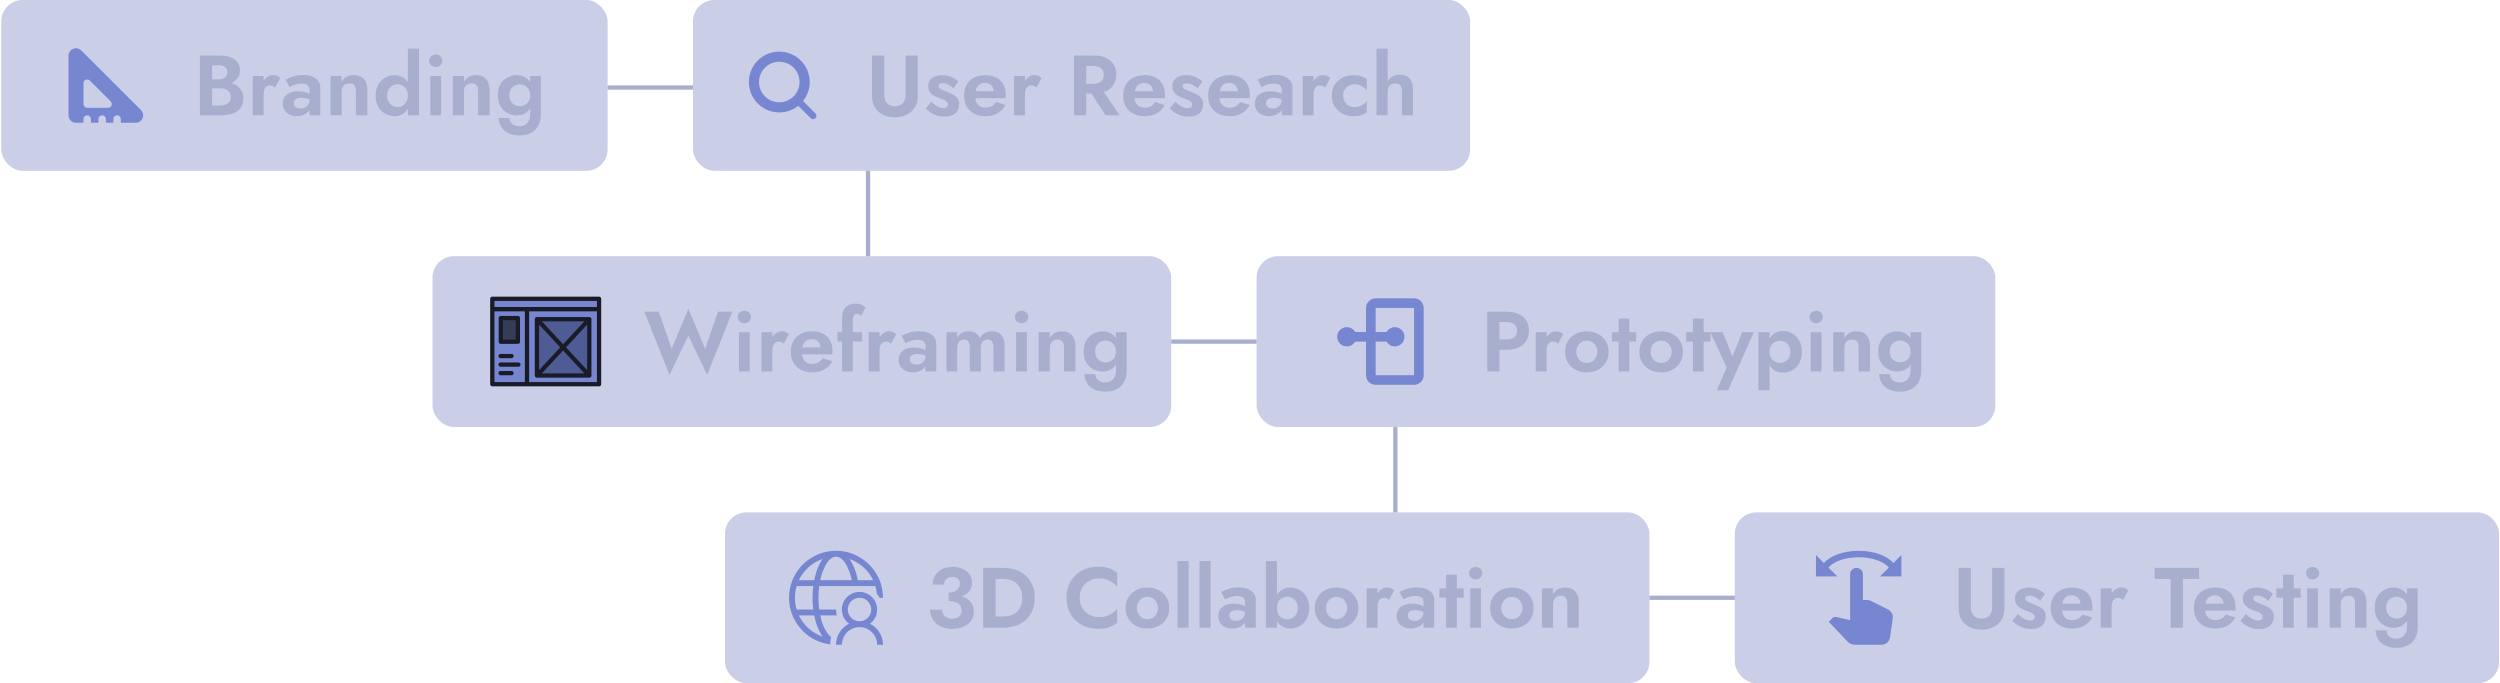 <svg width="1171" height="320" viewBox="0 0 1171 320" fill="none" xmlns="http://www.w3.org/2000/svg">
<rect x="0.596" width="284" height="80" rx="10" fill="#4D5CAA" fill-opacity="0.3"/>
<path d="M56.596 57.5V55.75C56.596 55.286 56.412 54.841 56.083 54.513C55.755 54.184 55.31 54 54.846 54C54.382 54 53.937 54.184 53.608 54.513C53.28 54.841 53.096 55.286 53.096 55.75V57.5H49.596V55.75C49.596 55.286 49.412 54.841 49.083 54.513C48.755 54.184 48.31 54 47.846 54C47.382 54 46.937 54.184 46.608 54.513C46.28 54.841 46.096 55.286 46.096 55.75V57.5H42.596V55.75C42.596 55.286 42.412 54.841 42.083 54.513C41.755 54.184 41.31 54 40.846 54C40.382 54 39.937 54.184 39.608 54.513C39.28 54.841 39.096 55.286 39.096 55.75V57.5H35.596C34.668 57.5 33.778 57.131 33.121 56.475C32.465 55.818 32.096 54.928 32.096 54V26.107C32.096 25.415 32.301 24.738 32.686 24.163C33.07 23.588 33.616 23.139 34.255 22.874C34.895 22.609 35.598 22.54 36.277 22.674C36.955 22.809 37.579 23.142 38.069 23.63L66.016 51.522C66.506 52.011 66.841 52.634 66.976 53.313C67.112 53.992 67.044 54.696 66.779 55.336C66.515 55.976 66.067 56.523 65.491 56.908C64.916 57.294 64.239 57.499 63.547 57.5H56.596ZM39.096 38.974V48.75C39.096 49.214 39.28 49.659 39.608 49.987C39.937 50.316 40.382 50.5 40.846 50.5H50.621C50.968 50.5 51.306 50.397 51.593 50.205C51.881 50.013 52.105 49.739 52.238 49.42C52.37 49.1 52.405 48.748 52.337 48.409C52.27 48.069 52.103 47.757 51.859 47.513L42.083 37.737C41.839 37.492 41.527 37.326 41.187 37.258C40.848 37.191 40.496 37.226 40.176 37.358C39.857 37.49 39.583 37.715 39.391 38.002C39.199 38.29 39.096 38.628 39.096 38.974Z" fill="#7686D0"/>
<path d="M97.916 39.8V37.2H102.436C103.263 37.2 103.983 37.067 104.596 36.8C105.209 36.533 105.676 36.147 105.996 35.64C106.343 35.133 106.516 34.533 106.516 33.84C106.516 32.773 106.143 31.96 105.396 31.4C104.676 30.84 103.689 30.56 102.436 30.56H99.356V49.44H103.036C103.996 49.44 104.863 49.307 105.636 49.04C106.409 48.747 107.009 48.293 107.436 47.68C107.889 47.067 108.116 46.28 108.116 45.32C108.116 44.627 107.983 44.04 107.716 43.56C107.476 43.053 107.116 42.64 106.636 42.32C106.183 41.973 105.649 41.733 105.036 41.6C104.423 41.44 103.756 41.36 103.036 41.36H97.916V38.24H103.556C104.916 38.24 106.209 38.387 107.436 38.68C108.689 38.973 109.809 39.44 110.796 40.08C111.783 40.693 112.556 41.493 113.116 42.48C113.703 43.467 113.996 44.653 113.996 46.04C113.996 47.88 113.556 49.387 112.676 50.56C111.823 51.733 110.609 52.6 109.036 53.16C107.463 53.72 105.636 54 103.556 54H93.636V26H102.956C104.823 26 106.463 26.267 107.876 26.8C109.289 27.307 110.396 28.08 111.196 29.12C111.996 30.16 112.396 31.48 112.396 33.08C112.396 34.493 111.996 35.707 111.196 36.72C110.396 37.733 109.289 38.507 107.876 39.04C106.463 39.547 104.823 39.8 102.956 39.8H97.916ZM123.47 35.6V54H118.39V35.6H123.47ZM128.87 41C128.524 40.68 128.164 40.44 127.79 40.28C127.444 40.093 127.004 40 126.47 40C125.83 40 125.284 40.173 124.83 40.52C124.377 40.867 124.03 41.36 123.79 42C123.577 42.613 123.47 43.36 123.47 44.24L122.03 42.8C122.03 41.333 122.31 40.04 122.87 38.92C123.43 37.773 124.164 36.867 125.07 36.2C125.977 35.507 126.91 35.16 127.87 35.16C128.537 35.16 129.164 35.28 129.75 35.52C130.364 35.76 130.857 36.12 131.23 36.6L128.87 41ZM137.656 48.28C137.656 48.813 137.79 49.28 138.056 49.68C138.323 50.053 138.683 50.347 139.136 50.56C139.616 50.747 140.136 50.84 140.696 50.84C141.496 50.84 142.216 50.68 142.856 50.36C143.496 50.013 144.016 49.533 144.416 48.92C144.816 48.28 145.016 47.52 145.016 46.64L145.656 49.04C145.656 50.213 145.323 51.2 144.656 52C144.016 52.8 143.176 53.4 142.136 53.8C141.123 54.2 140.056 54.4 138.936 54.4C137.79 54.4 136.723 54.173 135.736 53.72C134.75 53.267 133.95 52.613 133.336 51.76C132.75 50.88 132.456 49.813 132.456 48.56C132.456 46.773 133.083 45.36 134.336 44.32C135.59 43.28 137.363 42.76 139.656 42.76C140.83 42.76 141.856 42.88 142.736 43.12C143.643 43.36 144.403 43.653 145.016 44C145.63 44.347 146.07 44.68 146.336 45V47.4C145.616 46.867 144.803 46.467 143.896 46.2C143.016 45.933 142.083 45.8 141.096 45.8C140.296 45.8 139.643 45.907 139.136 46.12C138.63 46.307 138.256 46.587 138.016 46.96C137.776 47.307 137.656 47.747 137.656 48.28ZM135.656 40.8L133.736 37.28C134.696 36.773 135.87 36.293 137.256 35.84C138.643 35.36 140.19 35.12 141.896 35.12C143.47 35.12 144.87 35.347 146.096 35.8C147.323 36.253 148.283 36.92 148.976 37.8C149.67 38.653 150.016 39.707 150.016 40.96V54H145.016V42.04C145.016 41.533 144.936 41.107 144.776 40.76C144.616 40.387 144.363 40.08 144.016 39.84C143.696 39.6 143.31 39.427 142.856 39.32C142.403 39.213 141.896 39.16 141.336 39.16C140.483 39.16 139.67 39.253 138.896 39.44C138.123 39.627 137.456 39.853 136.896 40.12C136.336 40.387 135.923 40.613 135.656 40.8ZM166.716 42.8C166.716 41.573 166.476 40.64 165.996 40C165.516 39.36 164.742 39.04 163.676 39.04C162.956 39.04 162.316 39.2 161.756 39.52C161.196 39.813 160.769 40.24 160.476 40.8C160.182 41.36 160.036 42.027 160.036 42.8V54H154.836V35.6H160.036V38.4C160.596 37.36 161.329 36.573 162.236 36.04C163.169 35.48 164.289 35.2 165.596 35.2C167.782 35.2 169.409 35.827 170.476 37.08C171.542 38.307 172.076 40.027 172.076 42.24V54H166.716V42.8ZM191.059 22.8H196.259V54H191.059V22.8ZM175.939 44.8C175.939 42.747 176.353 41.013 177.179 39.6C178.006 38.16 179.099 37.067 180.459 36.32C181.819 35.573 183.259 35.2 184.779 35.2C186.326 35.2 187.686 35.587 188.859 36.36C190.059 37.133 190.993 38.24 191.659 39.68C192.353 41.093 192.699 42.8 192.699 44.8C192.699 46.773 192.353 48.48 191.659 49.92C190.993 51.36 190.059 52.467 188.859 53.24C187.686 54.013 186.326 54.4 184.779 54.4C183.259 54.4 181.819 54.027 180.459 53.28C179.099 52.533 178.006 51.44 177.179 50C176.353 48.56 175.939 46.827 175.939 44.8ZM181.299 44.8C181.299 45.893 181.526 46.84 181.979 47.64C182.433 48.44 183.046 49.053 183.819 49.48C184.593 49.907 185.419 50.12 186.299 50.12C187.073 50.12 187.819 49.92 188.539 49.52C189.286 49.093 189.886 48.48 190.339 47.68C190.819 46.88 191.059 45.92 191.059 44.8C191.059 43.68 190.819 42.72 190.339 41.92C189.886 41.12 189.286 40.52 188.539 40.12C187.819 39.693 187.073 39.48 186.299 39.48C185.419 39.48 184.593 39.693 183.819 40.12C183.046 40.547 182.433 41.16 181.979 41.96C181.526 42.76 181.299 43.707 181.299 44.8ZM201.002 28.48C201.002 27.627 201.309 26.933 201.922 26.4C202.535 25.84 203.269 25.56 204.122 25.56C204.975 25.56 205.695 25.84 206.282 26.4C206.895 26.933 207.202 27.627 207.202 28.48C207.202 29.307 206.895 30 206.282 30.56C205.695 31.12 204.975 31.4 204.122 31.4C203.269 31.4 202.535 31.12 201.922 30.56C201.309 30 201.002 29.307 201.002 28.48ZM201.562 35.6H206.602V54H201.562V35.6ZM223.981 42.8C223.981 41.573 223.741 40.64 223.261 40C222.781 39.36 222.008 39.04 220.941 39.04C220.221 39.04 219.581 39.2 219.021 39.52C218.461 39.813 218.035 40.24 217.741 40.8C217.448 41.36 217.301 42.027 217.301 42.8V54H212.101V35.6H217.301V38.4C217.861 37.36 218.595 36.573 219.501 36.04C220.435 35.48 221.555 35.2 222.861 35.2C225.048 35.2 226.675 35.827 227.741 37.08C228.808 38.307 229.341 40.027 229.341 42.24V54H223.981V42.8ZM233.565 55.28H238.645C238.672 56.08 238.885 56.76 239.285 57.32C239.685 57.907 240.232 58.36 240.925 58.68C241.618 59 242.432 59.16 243.365 59.16C244.218 59.16 245.018 58.96 245.765 58.56C246.538 58.16 247.152 57.547 247.605 56.72C248.085 55.893 248.325 54.853 248.325 53.6V35.6H253.325V53.6C253.325 55.867 252.872 57.733 251.965 59.2C251.085 60.667 249.898 61.733 248.405 62.4C246.912 63.093 245.285 63.44 243.525 63.44C241.392 63.44 239.605 63.093 238.165 62.4C236.725 61.733 235.618 60.773 234.845 59.52C234.098 58.293 233.672 56.88 233.565 55.28ZM233.205 44.64C233.205 42.587 233.618 40.867 234.445 39.48C235.272 38.067 236.365 37 237.725 36.28C239.085 35.56 240.525 35.2 242.045 35.2C243.592 35.2 244.952 35.573 246.125 36.32C247.325 37.067 248.258 38.147 248.925 39.56C249.618 40.947 249.965 42.64 249.965 44.64C249.965 46.613 249.618 48.307 248.925 49.72C248.258 51.133 247.325 52.213 246.125 52.96C244.952 53.68 243.592 54.04 242.045 54.04C240.525 54.04 239.085 53.68 237.725 52.96C236.365 52.24 235.272 51.187 234.445 49.8C233.618 48.387 233.205 46.667 233.205 44.64ZM238.565 44.64C238.565 45.733 238.792 46.667 239.245 47.44C239.698 48.187 240.312 48.76 241.085 49.16C241.858 49.56 242.685 49.76 243.565 49.76C244.338 49.76 245.085 49.573 245.805 49.2C246.552 48.8 247.152 48.227 247.605 47.48C248.085 46.707 248.325 45.76 248.325 44.64C248.325 43.787 248.192 43.04 247.925 42.4C247.658 41.76 247.285 41.227 246.805 40.8C246.352 40.373 245.845 40.053 245.285 39.84C244.725 39.6 244.152 39.48 243.565 39.48C242.685 39.48 241.858 39.68 241.085 40.08C240.312 40.48 239.698 41.067 239.245 41.84C238.792 42.587 238.565 43.52 238.565 44.64Z" fill="#A7AECE"/>
<rect x="324.596" width="364" height="80" rx="10" fill="#4D5CAA" fill-opacity="0.3"/>
<path fill-rule="evenodd" clip-rule="evenodd" d="M365.013 24.167C362.736 24.167 360.493 24.712 358.471 25.758C356.449 26.803 354.707 28.317 353.39 30.174C352.073 32.031 351.221 34.176 350.903 36.43C350.586 38.684 350.813 40.981 351.566 43.129C352.319 45.278 353.575 47.214 355.23 48.777C356.885 50.34 358.89 51.483 361.078 52.112C363.266 52.741 365.572 52.837 367.804 52.391C370.036 51.945 372.129 50.971 373.908 49.551L379.727 55.37C380.025 55.658 380.425 55.818 380.84 55.814C381.255 55.81 381.653 55.644 381.946 55.35C382.24 55.057 382.406 54.66 382.41 54.244C382.413 53.829 382.254 53.429 381.965 53.131L376.147 47.312C377.822 45.215 378.871 42.688 379.173 40.022C379.475 37.355 379.019 34.658 377.855 32.239C376.692 29.821 374.869 27.78 372.597 26.352C370.325 24.924 367.696 24.166 365.013 24.167ZM355.513 38.417C355.513 37.169 355.758 35.934 356.236 34.781C356.713 33.629 357.413 32.581 358.295 31.699C359.177 30.817 360.225 30.117 361.377 29.64C362.53 29.163 363.765 28.917 365.013 28.917C366.26 28.917 367.496 29.163 368.648 29.64C369.801 30.117 370.848 30.817 371.73 31.699C372.612 32.581 373.312 33.629 373.789 34.781C374.267 35.934 374.513 37.169 374.513 38.417C374.513 40.936 373.512 43.353 371.73 45.134C369.949 46.916 367.532 47.917 365.013 47.917C362.493 47.917 360.077 46.916 358.295 45.134C356.514 43.353 355.513 40.936 355.513 38.417Z" fill="#7686D0"/>
<path d="M408.436 26H414.156V44.44C414.156 46.04 414.569 47.333 415.396 48.32C416.249 49.28 417.503 49.76 419.156 49.76C420.809 49.76 422.049 49.28 422.876 48.32C423.729 47.333 424.156 46.04 424.156 44.44V26H429.876V44.8C429.876 46.453 429.609 47.907 429.076 49.16C428.543 50.413 427.783 51.467 426.796 52.32C425.836 53.173 424.703 53.813 423.396 54.24C422.089 54.693 420.676 54.92 419.156 54.92C417.609 54.92 416.183 54.693 414.876 54.24C413.569 53.813 412.436 53.173 411.476 52.32C410.516 51.467 409.769 50.413 409.236 49.16C408.703 47.907 408.436 46.453 408.436 44.8V26ZM436.146 47.64C436.92 48.36 437.64 48.947 438.306 49.4C438.973 49.827 439.6 50.147 440.186 50.36C440.8 50.573 441.373 50.68 441.906 50.68C442.6 50.68 443.133 50.533 443.506 50.24C443.88 49.92 444.066 49.493 444.066 48.96C444.066 48.48 443.906 48.08 443.586 47.76C443.293 47.413 442.853 47.107 442.266 46.84C441.68 46.573 440.933 46.293 440.026 46C439.173 45.68 438.346 45.307 437.546 44.88C436.746 44.427 436.08 43.84 435.546 43.12C435.04 42.373 434.786 41.427 434.786 40.28C434.786 39.187 435.08 38.267 435.666 37.52C436.253 36.747 437.04 36.173 438.026 35.8C439.04 35.4 440.16 35.2 441.386 35.2C442.426 35.2 443.4 35.333 444.306 35.6C445.213 35.867 446.053 36.227 446.826 36.68C447.6 37.107 448.28 37.613 448.866 38.2L446.586 41.4C445.92 40.68 445.12 40.093 444.186 39.64C443.28 39.187 442.386 38.96 441.506 38.96C440.92 38.96 440.453 39.08 440.106 39.32C439.786 39.533 439.626 39.867 439.626 40.32C439.626 40.72 439.786 41.08 440.106 41.4C440.453 41.693 440.933 41.96 441.546 42.2C442.186 42.44 442.906 42.733 443.706 43.08C444.693 43.453 445.6 43.88 446.426 44.36C447.28 44.813 447.96 45.387 448.466 46.08C448.973 46.773 449.226 47.68 449.226 48.8C449.226 50.64 448.626 52.08 447.426 53.12C446.226 54.133 444.573 54.64 442.466 54.64C441.16 54.64 439.96 54.467 438.866 54.12C437.8 53.773 436.826 53.32 435.946 52.76C435.093 52.173 434.32 51.547 433.626 50.88L436.146 47.64ZM461.484 54.4C459.484 54.4 457.738 54 456.244 53.2C454.751 52.4 453.591 51.293 452.764 49.88C451.964 48.44 451.564 46.747 451.564 44.8C451.564 42.827 451.964 41.133 452.764 39.72C453.591 38.28 454.751 37.173 456.244 36.4C457.738 35.6 459.498 35.2 461.524 35.2C463.551 35.2 465.271 35.573 466.684 36.32C468.124 37.04 469.218 38.107 469.964 39.52C470.711 40.907 471.084 42.587 471.084 44.56C471.084 44.8 471.071 45.053 471.044 45.32C471.044 45.587 471.031 45.8 471.004 45.96H454.524V42.76H466.484L465.084 44.6C465.191 44.44 465.284 44.227 465.364 43.96C465.471 43.667 465.524 43.427 465.524 43.24C465.524 42.333 465.351 41.56 465.004 40.92C464.684 40.28 464.218 39.773 463.604 39.4C462.991 39.027 462.271 38.84 461.444 38.84C460.431 38.84 459.578 39.067 458.884 39.52C458.218 39.947 457.698 40.6 457.324 41.48C456.978 42.333 456.791 43.4 456.764 44.68C456.764 45.907 456.938 46.947 457.284 47.8C457.658 48.653 458.204 49.307 458.924 49.76C459.644 50.213 460.511 50.44 461.524 50.44C462.671 50.44 463.644 50.227 464.444 49.8C465.271 49.347 465.951 48.68 466.484 47.8L471.004 49.2C470.044 50.933 468.764 52.24 467.164 53.12C465.591 53.973 463.698 54.4 461.484 54.4ZM480.072 35.6V54H474.992V35.6H480.072ZM485.472 41C485.125 40.68 484.765 40.44 484.392 40.28C484.045 40.093 483.605 40 483.072 40C482.432 40 481.885 40.173 481.432 40.52C480.979 40.867 480.632 41.36 480.392 42C480.179 42.613 480.072 43.36 480.072 44.24L478.632 42.8C478.632 41.333 478.912 40.04 479.472 38.92C480.032 37.773 480.765 36.867 481.672 36.2C482.579 35.507 483.512 35.16 484.472 35.16C485.139 35.16 485.765 35.28 486.352 35.52C486.965 35.76 487.459 36.12 487.832 36.6L485.472 41ZM509.41 40.96H515.45L524.57 54H517.81L509.41 40.96ZM503.05 26H508.77V54H503.05V26ZM506.53 30.88V26H512.45C514.663 26 516.543 26.373 518.09 27.12C519.637 27.867 520.823 28.907 521.65 30.24C522.477 31.573 522.89 33.133 522.89 34.92C522.89 36.68 522.477 38.24 521.65 39.6C520.823 40.933 519.637 41.973 518.09 42.72C516.543 43.467 514.663 43.84 512.45 43.84H506.53V39.28H512.09C513.103 39.28 513.97 39.12 514.69 38.8C515.437 38.453 516.01 37.973 516.41 37.36C516.81 36.72 517.01 35.96 517.01 35.08C517.01 34.2 516.81 33.453 516.41 32.84C516.01 32.2 515.437 31.72 514.69 31.4C513.97 31.053 513.103 30.88 512.09 30.88H506.53ZM536.055 54.4C534.055 54.4 532.308 54 530.815 53.2C529.321 52.4 528.161 51.293 527.335 49.88C526.535 48.44 526.135 46.747 526.135 44.8C526.135 42.827 526.535 41.133 527.335 39.72C528.161 38.28 529.321 37.173 530.815 36.4C532.308 35.6 534.068 35.2 536.095 35.2C538.121 35.2 539.841 35.573 541.255 36.32C542.695 37.04 543.788 38.107 544.535 39.52C545.281 40.907 545.655 42.587 545.655 44.56C545.655 44.8 545.641 45.053 545.615 45.32C545.615 45.587 545.601 45.8 545.575 45.96H529.095V42.76H541.055L539.655 44.6C539.761 44.44 539.855 44.227 539.935 43.96C540.041 43.667 540.095 43.427 540.095 43.24C540.095 42.333 539.921 41.56 539.575 40.92C539.255 40.28 538.788 39.773 538.175 39.4C537.561 39.027 536.841 38.84 536.015 38.84C535.001 38.84 534.148 39.067 533.455 39.52C532.788 39.947 532.268 40.6 531.895 41.48C531.548 42.333 531.361 43.4 531.335 44.68C531.335 45.907 531.508 46.947 531.855 47.8C532.228 48.653 532.775 49.307 533.495 49.76C534.215 50.213 535.081 50.44 536.095 50.44C537.241 50.44 538.215 50.227 539.015 49.8C539.841 49.347 540.521 48.68 541.055 47.8L545.575 49.2C544.615 50.933 543.335 52.24 541.735 53.12C540.161 53.973 538.268 54.4 536.055 54.4ZM550.482 47.64C551.256 48.36 551.976 48.947 552.642 49.4C553.309 49.827 553.936 50.147 554.522 50.36C555.136 50.573 555.709 50.68 556.242 50.68C556.936 50.68 557.469 50.533 557.842 50.24C558.216 49.92 558.402 49.493 558.402 48.96C558.402 48.48 558.242 48.08 557.922 47.76C557.629 47.413 557.189 47.107 556.602 46.84C556.016 46.573 555.269 46.293 554.362 46C553.509 45.68 552.682 45.307 551.882 44.88C551.082 44.427 550.416 43.84 549.882 43.12C549.376 42.373 549.122 41.427 549.122 40.28C549.122 39.187 549.416 38.267 550.002 37.52C550.589 36.747 551.376 36.173 552.362 35.8C553.376 35.4 554.496 35.2 555.722 35.2C556.762 35.2 557.736 35.333 558.642 35.6C559.549 35.867 560.389 36.227 561.162 36.68C561.936 37.107 562.616 37.613 563.202 38.2L560.922 41.4C560.256 40.68 559.456 40.093 558.522 39.64C557.616 39.187 556.722 38.96 555.842 38.96C555.256 38.96 554.789 39.08 554.442 39.32C554.122 39.533 553.962 39.867 553.962 40.32C553.962 40.72 554.122 41.08 554.442 41.4C554.789 41.693 555.269 41.96 555.882 42.2C556.522 42.44 557.242 42.733 558.042 43.08C559.029 43.453 559.936 43.88 560.762 44.36C561.616 44.813 562.296 45.387 562.802 46.08C563.309 46.773 563.562 47.68 563.562 48.8C563.562 50.64 562.962 52.08 561.762 53.12C560.562 54.133 558.909 54.64 556.802 54.64C555.496 54.64 554.296 54.467 553.202 54.12C552.136 53.773 551.162 53.32 550.282 52.76C549.429 52.173 548.656 51.547 547.962 50.88L550.482 47.64ZM575.82 54.4C573.82 54.4 572.074 54 570.58 53.2C569.087 52.4 567.927 51.293 567.1 49.88C566.3 48.44 565.9 46.747 565.9 44.8C565.9 42.827 566.3 41.133 567.1 39.72C567.927 38.28 569.087 37.173 570.58 36.4C572.074 35.6 573.834 35.2 575.86 35.2C577.887 35.2 579.607 35.573 581.02 36.32C582.46 37.04 583.554 38.107 584.3 39.52C585.047 40.907 585.42 42.587 585.42 44.56C585.42 44.8 585.407 45.053 585.38 45.32C585.38 45.587 585.367 45.8 585.34 45.96H568.86V42.76H580.82L579.42 44.6C579.527 44.44 579.62 44.227 579.7 43.96C579.807 43.667 579.86 43.427 579.86 43.24C579.86 42.333 579.687 41.56 579.34 40.92C579.02 40.28 578.554 39.773 577.94 39.4C577.327 39.027 576.607 38.84 575.78 38.84C574.767 38.84 573.914 39.067 573.22 39.52C572.554 39.947 572.034 40.6 571.66 41.48C571.314 42.333 571.127 43.4 571.1 44.68C571.1 45.907 571.274 46.947 571.62 47.8C571.994 48.653 572.54 49.307 573.26 49.76C573.98 50.213 574.847 50.44 575.86 50.44C577.007 50.44 577.98 50.227 578.78 49.8C579.607 49.347 580.287 48.68 580.82 47.8L585.34 49.2C584.38 50.933 583.1 52.24 581.5 53.12C579.927 53.973 578.034 54.4 575.82 54.4ZM593.008 48.28C593.008 48.813 593.141 49.28 593.408 49.68C593.674 50.053 594.034 50.347 594.488 50.56C594.968 50.747 595.488 50.84 596.048 50.84C596.848 50.84 597.568 50.68 598.208 50.36C598.848 50.013 599.368 49.533 599.768 48.92C600.168 48.28 600.368 47.52 600.368 46.64L601.008 49.04C601.008 50.213 600.674 51.2 600.008 52C599.368 52.8 598.528 53.4 597.488 53.8C596.474 54.2 595.408 54.4 594.288 54.4C593.141 54.4 592.074 54.173 591.088 53.72C590.101 53.267 589.301 52.613 588.688 51.76C588.101 50.88 587.808 49.813 587.808 48.56C587.808 46.773 588.434 45.36 589.688 44.32C590.941 43.28 592.714 42.76 595.008 42.76C596.181 42.76 597.208 42.88 598.088 43.12C598.994 43.36 599.754 43.653 600.368 44C600.981 44.347 601.421 44.68 601.688 45V47.4C600.968 46.867 600.154 46.467 599.248 46.2C598.368 45.933 597.434 45.8 596.448 45.8C595.648 45.8 594.994 45.907 594.488 46.12C593.981 46.307 593.608 46.587 593.368 46.96C593.128 47.307 593.008 47.747 593.008 48.28ZM591.008 40.8L589.088 37.28C590.048 36.773 591.221 36.293 592.608 35.84C593.994 35.36 595.541 35.12 597.248 35.12C598.821 35.12 600.221 35.347 601.448 35.8C602.674 36.253 603.634 36.92 604.328 37.8C605.021 38.653 605.368 39.707 605.368 40.96V54H600.368V42.04C600.368 41.533 600.288 41.107 600.128 40.76C599.968 40.387 599.714 40.08 599.368 39.84C599.048 39.6 598.661 39.427 598.208 39.32C597.754 39.213 597.248 39.16 596.688 39.16C595.834 39.16 595.021 39.253 594.248 39.44C593.474 39.627 592.808 39.853 592.248 40.12C591.688 40.387 591.274 40.613 591.008 40.8ZM615.267 35.6V54H610.187V35.6H615.267ZM620.667 41C620.321 40.68 619.961 40.44 619.587 40.28C619.241 40.093 618.801 40 618.267 40C617.627 40 617.081 40.173 616.627 40.52C616.174 40.867 615.827 41.36 615.587 42C615.374 42.613 615.267 43.36 615.267 44.24L613.827 42.8C613.827 41.333 614.107 40.04 614.667 38.92C615.227 37.773 615.961 36.867 616.867 36.2C617.774 35.507 618.707 35.16 619.667 35.16C620.334 35.16 620.961 35.28 621.547 35.52C622.161 35.76 622.654 36.12 623.027 36.6L620.667 41ZM629.107 44.8C629.107 45.867 629.347 46.8 629.827 47.6C630.307 48.4 630.947 49.027 631.747 49.48C632.574 49.933 633.481 50.16 634.467 50.16C635.267 50.16 636.041 50.04 636.787 49.8C637.534 49.533 638.201 49.187 638.787 48.76C639.401 48.307 639.867 47.787 640.187 47.2V52.52C639.547 53.107 638.707 53.573 637.667 53.92C636.654 54.24 635.467 54.4 634.107 54.4C632.161 54.4 630.401 54 628.827 53.2C627.281 52.4 626.054 51.28 625.147 49.84C624.267 48.373 623.827 46.693 623.827 44.8C623.827 42.88 624.267 41.2 625.147 39.76C626.054 38.32 627.281 37.2 628.827 36.4C630.401 35.6 632.161 35.2 634.107 35.2C635.467 35.2 636.654 35.373 637.667 35.72C638.707 36.04 639.547 36.48 640.187 37.04V42.36C639.867 41.773 639.387 41.267 638.747 40.84C638.134 40.387 637.454 40.04 636.707 39.8C635.961 39.56 635.214 39.44 634.467 39.44C633.481 39.44 632.574 39.68 631.747 40.16C630.947 40.613 630.307 41.24 629.827 42.04C629.347 42.84 629.107 43.76 629.107 44.8ZM649.958 22.8V54H644.758V22.8H649.958ZM656.638 42.8C656.638 41.573 656.398 40.64 655.918 40C655.464 39.36 654.691 39.04 653.598 39.04C652.878 39.04 652.238 39.2 651.678 39.52C651.118 39.813 650.691 40.24 650.398 40.8C650.104 41.36 649.958 42.027 649.958 42.8H648.918C648.918 41.333 649.158 40.013 649.638 38.84C650.144 37.667 650.891 36.733 651.878 36.04C652.864 35.347 654.078 35 655.518 35C656.958 35 658.144 35.267 659.078 35.8C660.011 36.333 660.704 37.133 661.158 38.2C661.611 39.24 661.838 40.52 661.838 42.04V54H656.638V42.8Z" fill="#A7AECE"/>
<rect x="202.596" y="120" width="346" height="80" rx="10" fill="#4D5CAA" fill-opacity="0.3"/>
<path d="M230.596 139.959H280.596V179.957H230.596V139.959Z" fill="#7686D0"/>
<path d="M234.58 148.988H242.58V160.071H234.58V148.988Z" fill="#363C58"/>
<path d="M276.026 175.905H251.498V149.5H276.026V163.472V175.905Z" fill="#4F5B95"/>
<path d="M231.654 144.813H279.722M246.846 179.324V144.813M230.596 139.959H280.596V179.957H230.596V139.959Z" stroke="#191B27" stroke-width="2" stroke-miterlimit="10" stroke-linecap="round" stroke-linejoin="round"/>
<path d="M276.026 175.905H251.498M276.026 175.905V163.472V149.5M276.026 175.905L251.498 149.5M251.498 175.905V149.5M251.498 175.905L276.026 149.5M251.498 149.5H276.026M234.489 166.78H239.587M234.489 170.78H242.797M234.489 174.78H239.587M234.58 148.988H242.58V160.071H234.58V148.988Z" stroke="#191B27" stroke-width="2" stroke-miterlimit="10" stroke-linecap="round" stroke-linejoin="round"/>
<path d="M330.316 163.4L336.316 146H343.036L331.236 175.56L322.436 157.16L313.596 175.56L301.836 146H308.556L314.636 163.4L322.436 144.6L330.316 163.4ZM345.557 148.48C345.557 147.627 345.863 146.933 346.477 146.4C347.09 145.84 347.823 145.56 348.677 145.56C349.53 145.56 350.25 145.84 350.837 146.4C351.45 146.933 351.757 147.627 351.757 148.48C351.757 149.307 351.45 150 350.837 150.56C350.25 151.12 349.53 151.4 348.677 151.4C347.823 151.4 347.09 151.12 346.477 150.56C345.863 150 345.557 149.307 345.557 148.48ZM346.117 155.6H351.157V174H346.117V155.6ZM361.736 155.6V174H356.656V155.6H361.736ZM367.136 161C366.789 160.68 366.429 160.44 366.056 160.28C365.709 160.093 365.269 160 364.736 160C364.096 160 363.549 160.173 363.096 160.52C362.643 160.867 362.296 161.36 362.056 162C361.843 162.613 361.736 163.36 361.736 164.24L360.296 162.8C360.296 161.333 360.576 160.04 361.136 158.92C361.696 157.773 362.429 156.867 363.336 156.2C364.243 155.507 365.176 155.16 366.136 155.16C366.803 155.16 367.429 155.28 368.016 155.52C368.629 155.76 369.123 156.12 369.496 156.6L367.136 161ZM380.336 174.4C378.336 174.4 376.589 174 375.096 173.2C373.603 172.4 372.443 171.293 371.616 169.88C370.816 168.44 370.416 166.747 370.416 164.8C370.416 162.827 370.816 161.133 371.616 159.72C372.443 158.28 373.603 157.173 375.096 156.4C376.589 155.6 378.349 155.2 380.376 155.2C382.403 155.2 384.123 155.573 385.536 156.32C386.976 157.04 388.069 158.107 388.816 159.52C389.563 160.907 389.936 162.587 389.936 164.56C389.936 164.8 389.923 165.053 389.896 165.32C389.896 165.587 389.883 165.8 389.856 165.96H373.376V162.76H385.336L383.936 164.6C384.043 164.44 384.136 164.227 384.216 163.96C384.323 163.667 384.376 163.427 384.376 163.24C384.376 162.333 384.203 161.56 383.856 160.92C383.536 160.28 383.069 159.773 382.456 159.4C381.843 159.027 381.123 158.84 380.296 158.84C379.283 158.84 378.429 159.067 377.736 159.52C377.069 159.947 376.549 160.6 376.176 161.48C375.829 162.333 375.643 163.4 375.616 164.68C375.616 165.907 375.789 166.947 376.136 167.8C376.509 168.653 377.056 169.307 377.776 169.76C378.496 170.213 379.363 170.44 380.376 170.44C381.523 170.44 382.496 170.227 383.296 169.8C384.123 169.347 384.803 168.68 385.336 167.8L389.856 169.2C388.896 170.933 387.616 172.24 386.016 173.12C384.443 173.973 382.549 174.4 380.336 174.4ZM392.283 155.6H403.803V159.96H392.283V155.6ZM403.243 148C402.977 147.6 402.67 147.333 402.323 147.2C402.003 147.04 401.683 146.96 401.363 146.96C400.963 146.96 400.617 147.067 400.323 147.28C400.057 147.467 399.843 147.787 399.683 148.24C399.523 148.693 399.443 149.267 399.443 149.96V174H394.443V148.8C394.443 147.387 394.683 146.2 395.163 145.24C395.643 144.28 396.363 143.547 397.323 143.04C398.283 142.507 399.457 142.24 400.843 142.24C401.67 142.24 402.377 142.347 402.963 142.56C403.55 142.747 404.043 142.987 404.443 143.28C404.87 143.573 405.203 143.853 405.443 144.12L403.243 148ZM411.97 155.6V174H406.89V155.6H411.97ZM417.37 161C417.024 160.68 416.664 160.44 416.29 160.28C415.944 160.093 415.504 160 414.97 160C414.33 160 413.784 160.173 413.33 160.52C412.877 160.867 412.53 161.36 412.29 162C412.077 162.613 411.97 163.36 411.97 164.24L410.53 162.8C410.53 161.333 410.81 160.04 411.37 158.92C411.93 157.773 412.664 156.867 413.57 156.2C414.477 155.507 415.41 155.16 416.37 155.16C417.037 155.16 417.664 155.28 418.25 155.52C418.864 155.76 419.357 156.12 419.73 156.6L417.37 161ZM426.156 168.28C426.156 168.813 426.29 169.28 426.556 169.68C426.823 170.053 427.183 170.347 427.636 170.56C428.116 170.747 428.636 170.84 429.196 170.84C429.996 170.84 430.716 170.68 431.356 170.36C431.996 170.013 432.516 169.533 432.916 168.92C433.316 168.28 433.516 167.52 433.516 166.64L434.156 169.04C434.156 170.213 433.823 171.2 433.156 172C432.516 172.8 431.676 173.4 430.636 173.8C429.623 174.2 428.556 174.4 427.436 174.4C426.29 174.4 425.223 174.173 424.236 173.72C423.25 173.267 422.45 172.613 421.836 171.76C421.25 170.88 420.956 169.813 420.956 168.56C420.956 166.773 421.583 165.36 422.836 164.32C424.09 163.28 425.863 162.76 428.156 162.76C429.33 162.76 430.356 162.88 431.236 163.12C432.143 163.36 432.903 163.653 433.516 164C434.13 164.347 434.57 164.68 434.836 165V167.4C434.116 166.867 433.303 166.467 432.396 166.2C431.516 165.933 430.583 165.8 429.596 165.8C428.796 165.8 428.143 165.907 427.636 166.12C427.13 166.307 426.756 166.587 426.516 166.96C426.276 167.307 426.156 167.747 426.156 168.28ZM424.156 160.8L422.236 157.28C423.196 156.773 424.37 156.293 425.756 155.84C427.143 155.36 428.69 155.12 430.396 155.12C431.97 155.12 433.37 155.347 434.596 155.8C435.823 156.253 436.783 156.92 437.476 157.8C438.17 158.653 438.516 159.707 438.516 160.96V174H433.516V162.04C433.516 161.533 433.436 161.107 433.276 160.76C433.116 160.387 432.863 160.08 432.516 159.84C432.196 159.6 431.81 159.427 431.356 159.32C430.903 159.213 430.396 159.16 429.836 159.16C428.983 159.16 428.17 159.253 427.396 159.44C426.623 159.627 425.956 159.853 425.396 160.12C424.836 160.387 424.423 160.613 424.156 160.8ZM470.536 162.24V174H465.336V162.8C465.336 161.547 465.122 160.613 464.696 160C464.269 159.36 463.576 159.04 462.616 159.04C461.976 159.04 461.416 159.187 460.936 159.48C460.456 159.747 460.082 160.173 459.816 160.76C459.549 161.32 459.416 162 459.416 162.8V174H454.256V162.8C454.256 161.547 454.042 160.613 453.616 160C453.189 159.36 452.496 159.04 451.536 159.04C450.896 159.04 450.336 159.187 449.856 159.48C449.376 159.747 449.002 160.173 448.736 160.76C448.469 161.32 448.336 162 448.336 162.8V174H443.336V155.6H448.336V158.32C448.869 157.307 449.576 156.533 450.456 156C451.336 155.467 452.389 155.2 453.616 155.2C454.976 155.2 456.096 155.467 456.976 156C457.856 156.533 458.496 157.32 458.896 158.36C459.562 157.32 460.376 156.533 461.336 156C462.322 155.467 463.442 155.2 464.696 155.2C466.056 155.2 467.162 155.48 468.016 156.04C468.869 156.573 469.496 157.373 469.896 158.44C470.322 159.48 470.536 160.747 470.536 162.24ZM475.4 148.48C475.4 147.627 475.707 146.933 476.32 146.4C476.934 145.84 477.667 145.56 478.52 145.56C479.374 145.56 480.094 145.84 480.68 146.4C481.294 146.933 481.6 147.627 481.6 148.48C481.6 149.307 481.294 150 480.68 150.56C480.094 151.12 479.374 151.4 478.52 151.4C477.667 151.4 476.934 151.12 476.32 150.56C475.707 150 475.4 149.307 475.4 148.48ZM475.96 155.6H481V174H475.96V155.6ZM498.38 162.8C498.38 161.573 498.14 160.64 497.66 160C497.18 159.36 496.406 159.04 495.34 159.04C494.62 159.04 493.98 159.2 493.42 159.52C492.86 159.813 492.433 160.24 492.14 160.8C491.846 161.36 491.7 162.027 491.7 162.8V174H486.5V155.6H491.7V158.4C492.26 157.36 492.993 156.573 493.9 156.04C494.833 155.48 495.953 155.2 497.26 155.2C499.446 155.2 501.073 155.827 502.14 157.08C503.206 158.307 503.74 160.027 503.74 162.24V174H498.38V162.8ZM507.963 175.28H513.043C513.07 176.08 513.283 176.76 513.683 177.32C514.083 177.907 514.63 178.36 515.323 178.68C516.017 179 516.83 179.16 517.763 179.16C518.617 179.16 519.417 178.96 520.163 178.56C520.937 178.16 521.55 177.547 522.003 176.72C522.483 175.893 522.723 174.853 522.723 173.6V155.6H527.723V173.6C527.723 175.867 527.27 177.733 526.363 179.2C525.483 180.667 524.297 181.733 522.803 182.4C521.31 183.093 519.683 183.44 517.923 183.44C515.79 183.44 514.003 183.093 512.563 182.4C511.123 181.733 510.017 180.773 509.243 179.52C508.497 178.293 508.07 176.88 507.963 175.28ZM507.603 164.64C507.603 162.587 508.017 160.867 508.843 159.48C509.67 158.067 510.763 157 512.123 156.28C513.483 155.56 514.923 155.2 516.443 155.2C517.99 155.2 519.35 155.573 520.523 156.32C521.723 157.067 522.657 158.147 523.323 159.56C524.017 160.947 524.363 162.64 524.363 164.64C524.363 166.613 524.017 168.307 523.323 169.72C522.657 171.133 521.723 172.213 520.523 172.96C519.35 173.68 517.99 174.04 516.443 174.04C514.923 174.04 513.483 173.68 512.123 172.96C510.763 172.24 509.67 171.187 508.843 169.8C508.017 168.387 507.603 166.667 507.603 164.64ZM512.963 164.64C512.963 165.733 513.19 166.667 513.643 167.44C514.097 168.187 514.71 168.76 515.483 169.16C516.257 169.56 517.083 169.76 517.963 169.76C518.737 169.76 519.483 169.573 520.203 169.2C520.95 168.8 521.55 168.227 522.003 167.48C522.483 166.707 522.723 165.76 522.723 164.64C522.723 163.787 522.59 163.04 522.323 162.4C522.057 161.76 521.683 161.227 521.203 160.8C520.75 160.373 520.243 160.053 519.683 159.84C519.123 159.6 518.55 159.48 517.963 159.48C517.083 159.48 516.257 159.68 515.483 160.08C514.71 160.48 514.097 161.067 513.643 161.84C513.19 162.587 512.963 163.52 512.963 164.64Z" fill="#A7AECE"/>
<rect x="588.596" y="120" width="346" height="80" rx="10" fill="#4D5CAA" fill-opacity="0.3"/>
<path fill-rule="evenodd" clip-rule="evenodd" d="M639.846 160H634.743C634.248 160.858 633.483 161.528 632.568 161.907C631.653 162.287 630.638 162.353 629.681 162.097C628.724 161.84 627.879 161.275 627.276 160.489C626.673 159.704 626.346 158.741 626.346 157.75C626.346 156.759 626.673 155.796 627.276 155.011C627.879 154.225 628.724 153.66 629.681 153.403C630.638 153.147 631.653 153.213 632.568 153.593C633.483 153.972 634.248 154.642 634.743 155.5H639.846V144.25C639.846 143.057 640.32 141.912 641.164 141.068C642.008 140.224 643.153 139.75 644.346 139.75H662.346C663.54 139.75 664.684 140.224 665.528 141.068C666.372 141.912 666.846 143.057 666.846 144.25V175.75C666.846 176.943 666.372 178.088 665.528 178.932C664.684 179.776 663.54 180.25 662.346 180.25H644.346C643.153 180.25 642.008 179.776 641.164 178.932C640.32 178.088 639.846 176.943 639.846 175.75V160ZM644.346 160V175.75H662.346V144.25H644.346V155.5H649.449C649.944 154.642 650.709 153.972 651.624 153.593C652.539 153.213 653.554 153.147 654.511 153.403C655.468 153.66 656.313 154.225 656.916 155.011C657.519 155.796 657.846 156.759 657.846 157.75C657.846 158.741 657.519 159.704 656.916 160.489C656.313 161.275 655.468 161.84 654.511 162.097C653.554 162.353 652.539 162.287 651.624 161.907C650.709 161.528 649.944 160.858 649.449 160H644.346Z" fill="#7686D0"/>
<path d="M696.636 146H702.356V174H696.636V146ZM700.116 150.84V146H705.676C707.889 146 709.769 146.36 711.316 147.08C712.889 147.8 714.089 148.827 714.916 150.16C715.743 151.493 716.156 153.08 716.156 154.92C716.156 156.733 715.743 158.32 714.916 159.68C714.089 161.013 712.889 162.04 711.316 162.76C709.769 163.48 707.889 163.84 705.676 163.84H700.116V159H705.676C707.196 159 708.396 158.653 709.276 157.96C710.156 157.267 710.596 156.253 710.596 154.92C710.596 153.56 710.156 152.547 709.276 151.88C708.396 151.187 707.196 150.84 705.676 150.84H700.116ZM724.4 155.6V174H719.32V155.6H724.4ZM729.8 161C729.453 160.68 729.093 160.44 728.72 160.28C728.373 160.093 727.933 160 727.4 160C726.76 160 726.213 160.173 725.76 160.52C725.307 160.867 724.96 161.36 724.72 162C724.507 162.613 724.4 163.36 724.4 164.24L722.96 162.8C722.96 161.333 723.24 160.04 723.8 158.92C724.36 157.773 725.093 156.867 726 156.2C726.907 155.507 727.84 155.16 728.8 155.16C729.467 155.16 730.093 155.28 730.68 155.52C731.293 155.76 731.787 156.12 732.16 156.6L729.8 161ZM733.08 164.8C733.08 162.88 733.52 161.2 734.4 159.76C735.307 158.32 736.52 157.2 738.04 156.4C739.587 155.6 741.333 155.2 743.28 155.2C745.227 155.2 746.96 155.6 748.48 156.4C750.027 157.2 751.24 158.32 752.12 159.76C753.027 161.2 753.48 162.88 753.48 164.8C753.48 166.693 753.027 168.373 752.12 169.84C751.24 171.28 750.027 172.4 748.48 173.2C746.96 174 745.227 174.4 743.28 174.4C741.333 174.4 739.587 174 738.04 173.2C736.52 172.4 735.307 171.28 734.4 169.84C733.52 168.373 733.08 166.693 733.08 164.8ZM738.36 164.8C738.36 165.84 738.573 166.76 739 167.56C739.453 168.333 740.053 168.947 740.8 169.4C741.547 169.827 742.373 170.04 743.28 170.04C744.187 170.04 745.013 169.827 745.76 169.4C746.507 168.947 747.093 168.333 747.52 167.56C747.973 166.76 748.2 165.84 748.2 164.8C748.2 163.76 747.973 162.84 747.52 162.04C747.093 161.24 746.507 160.627 745.76 160.2C745.013 159.773 744.187 159.56 743.28 159.56C742.373 159.56 741.547 159.773 740.8 160.2C740.053 160.627 739.453 161.24 739 162.04C738.573 162.84 738.36 163.76 738.36 164.8ZM755.007 155.6H766.367V159.96H755.007V155.6ZM758.167 149.2H763.167V174H758.167V149.2ZM767.885 164.8C767.885 162.88 768.325 161.2 769.205 159.76C770.111 158.32 771.325 157.2 772.845 156.4C774.391 155.6 776.138 155.2 778.085 155.2C780.031 155.2 781.765 155.6 783.285 156.4C784.831 157.2 786.045 158.32 786.925 159.76C787.831 161.2 788.285 162.88 788.285 164.8C788.285 166.693 787.831 168.373 786.925 169.84C786.045 171.28 784.831 172.4 783.285 173.2C781.765 174 780.031 174.4 778.085 174.4C776.138 174.4 774.391 174 772.845 173.2C771.325 172.4 770.111 171.28 769.205 169.84C768.325 168.373 767.885 166.693 767.885 164.8ZM773.165 164.8C773.165 165.84 773.378 166.76 773.805 167.56C774.258 168.333 774.858 168.947 775.605 169.4C776.351 169.827 777.178 170.04 778.085 170.04C778.991 170.04 779.818 169.827 780.565 169.4C781.311 168.947 781.898 168.333 782.325 167.56C782.778 166.76 783.005 165.84 783.005 164.8C783.005 163.76 782.778 162.84 782.325 162.04C781.898 161.24 781.311 160.627 780.565 160.2C779.818 159.773 778.991 159.56 778.085 159.56C777.178 159.56 776.351 159.773 775.605 160.2C774.858 160.627 774.258 161.24 773.805 162.04C773.378 162.84 773.165 163.76 773.165 164.8ZM789.812 155.6H801.172V159.96H789.812V155.6ZM792.972 149.2H797.972V174H792.972V149.2ZM821.449 155.6L809.449 182.8H804.129L808.769 172.16L801.129 155.6H806.889L812.809 170.24L810.249 170.16L816.049 155.6H821.449ZM828.853 182.8H823.653V155.6H828.853V182.8ZM843.973 164.8C843.973 166.88 843.56 168.653 842.733 170.12C841.906 171.587 840.813 172.693 839.453 173.44C838.12 174.187 836.68 174.56 835.133 174.56C833.56 174.56 832.186 174.16 831.013 173.36C829.866 172.56 828.973 171.427 828.333 169.96C827.72 168.493 827.413 166.773 827.413 164.8C827.413 162.8 827.72 161.08 828.333 159.64C828.973 158.173 829.866 157.04 831.013 156.24C832.186 155.44 833.56 155.04 835.133 155.04C836.68 155.04 838.12 155.413 839.453 156.16C840.813 156.907 841.906 158.013 842.733 159.48C843.56 160.92 843.973 162.693 843.973 164.8ZM838.613 164.8C838.613 163.707 838.386 162.773 837.933 162C837.48 161.227 836.866 160.64 836.093 160.24C835.346 159.84 834.52 159.64 833.613 159.64C832.84 159.64 832.08 159.84 831.333 160.24C830.613 160.613 830.013 161.187 829.533 161.96C829.08 162.733 828.853 163.68 828.853 164.8C828.853 165.92 829.08 166.867 829.533 167.64C830.013 168.413 830.613 169 831.333 169.4C832.08 169.773 832.84 169.96 833.613 169.96C834.52 169.96 835.346 169.76 836.093 169.36C836.866 168.96 837.48 168.373 837.933 167.6C838.386 166.827 838.613 165.893 838.613 164.8ZM847.596 148.48C847.596 147.627 847.902 146.933 848.516 146.4C849.129 145.84 849.862 145.56 850.716 145.56C851.569 145.56 852.289 145.84 852.876 146.4C853.489 146.933 853.796 147.627 853.796 148.48C853.796 149.307 853.489 150 852.876 150.56C852.289 151.12 851.569 151.4 850.716 151.4C849.862 151.4 849.129 151.12 848.516 150.56C847.902 150 847.596 149.307 847.596 148.48ZM848.156 155.6H853.196V174H848.156V155.6ZM870.575 162.8C870.575 161.573 870.335 160.64 869.855 160C869.375 159.36 868.602 159.04 867.535 159.04C866.815 159.04 866.175 159.2 865.615 159.52C865.055 159.813 864.628 160.24 864.335 160.8C864.042 161.36 863.895 162.027 863.895 162.8V174H858.695V155.6H863.895V158.4C864.455 157.36 865.188 156.573 866.095 156.04C867.028 155.48 868.148 155.2 869.455 155.2C871.642 155.2 873.268 155.827 874.335 157.08C875.402 158.307 875.935 160.027 875.935 162.24V174H870.575V162.8ZM880.159 175.28H885.239C885.265 176.08 885.479 176.76 885.879 177.32C886.279 177.907 886.825 178.36 887.519 178.68C888.212 179 889.025 179.16 889.959 179.16C890.812 179.16 891.612 178.96 892.359 178.56C893.132 178.16 893.745 177.547 894.199 176.72C894.679 175.893 894.919 174.853 894.919 173.6V155.6H899.919V173.6C899.919 175.867 899.465 177.733 898.559 179.2C897.679 180.667 896.492 181.733 894.999 182.4C893.505 183.093 891.879 183.44 890.119 183.44C887.985 183.44 886.199 183.093 884.759 182.4C883.319 181.733 882.212 180.773 881.439 179.52C880.692 178.293 880.265 176.88 880.159 175.28ZM879.799 164.64C879.799 162.587 880.212 160.867 881.039 159.48C881.865 158.067 882.959 157 884.319 156.28C885.679 155.56 887.119 155.2 888.639 155.2C890.185 155.2 891.545 155.573 892.719 156.32C893.919 157.067 894.852 158.147 895.519 159.56C896.212 160.947 896.559 162.64 896.559 164.64C896.559 166.613 896.212 168.307 895.519 169.72C894.852 171.133 893.919 172.213 892.719 172.96C891.545 173.68 890.185 174.04 888.639 174.04C887.119 174.04 885.679 173.68 884.319 172.96C882.959 172.24 881.865 171.187 881.039 169.8C880.212 168.387 879.799 166.667 879.799 164.64ZM885.159 164.64C885.159 165.733 885.385 166.667 885.839 167.44C886.292 168.187 886.905 168.76 887.679 169.16C888.452 169.56 889.279 169.76 890.159 169.76C890.932 169.76 891.679 169.573 892.399 169.2C893.145 168.8 893.745 168.227 894.199 167.48C894.679 166.707 894.919 165.76 894.919 164.64C894.919 163.787 894.785 163.04 894.519 162.4C894.252 161.76 893.879 161.227 893.399 160.8C892.945 160.373 892.439 160.053 891.879 159.84C891.319 159.6 890.745 159.48 890.159 159.48C889.279 159.48 888.452 159.68 887.679 160.08C886.905 160.48 886.292 161.067 885.839 161.84C885.385 162.587 885.159 163.52 885.159 164.64Z" fill="#A7AECE"/>
<rect x="339.596" y="240" width="433" height="80" rx="10" fill="#4D5CAA" fill-opacity="0.3"/>
<g clip-path="url(#clip0_777_627)">
<path d="M389.319 298.412C389.175 298.956 389.068 299.508 388.996 300.066C388.925 300.625 388.875 301.198 388.846 301.785C387.013 301.57 385.265 301.141 383.604 300.496C381.942 299.852 380.403 299.028 378.985 298.025C377.567 297.023 376.278 295.863 375.117 294.545C373.957 293.227 372.969 291.795 372.153 290.248C371.336 288.701 370.706 287.068 370.262 285.35C369.818 283.631 369.596 281.848 369.596 280C369.596 277.98 369.854 276.033 370.369 274.156C370.885 272.28 371.623 270.525 372.582 268.893C373.542 267.26 374.688 265.777 376.02 264.445C377.352 263.113 378.841 261.967 380.489 261.008C382.136 260.048 383.883 259.311 385.731 258.795C387.578 258.279 389.533 258.014 391.596 258C393.615 258 395.556 258.258 397.418 258.773C399.28 259.289 401.035 260.034 402.682 261.008C404.329 261.982 405.811 263.128 407.129 264.445C408.447 265.763 409.6 267.253 410.588 268.914C411.576 270.576 412.314 272.323 412.801 274.156C413.288 275.99 413.553 277.938 413.596 280H412.071C411.87 279.671 411.662 279.348 411.448 279.033C411.233 278.718 410.982 278.417 410.696 278.131C410.61 276.885 410.388 275.674 410.03 274.5H383.711C383.597 275.417 383.511 276.326 383.453 277.229C383.396 278.131 383.36 279.055 383.346 280C383.346 280.931 383.375 281.848 383.432 282.75C383.489 283.652 383.582 284.569 383.711 285.5H391.596C391.596 285.958 391.632 286.417 391.703 286.875C391.775 287.333 391.868 287.792 391.983 288.25H384.184C384.356 289.066 384.585 289.962 384.871 290.936C385.158 291.91 385.516 292.862 385.946 293.793C386.375 294.724 386.869 295.598 387.428 296.414C387.987 297.23 388.617 297.896 389.319 298.412ZM408.977 271.75C408.418 270.59 407.759 269.501 407 268.484C406.241 267.467 405.382 266.536 404.422 265.691C403.462 264.846 402.446 264.094 401.371 263.436C400.297 262.777 399.137 262.24 397.891 261.824C398.406 262.54 398.865 263.299 399.266 264.102C399.667 264.904 400.032 265.727 400.362 266.572C400.691 267.417 400.97 268.277 401.199 269.15C401.429 270.024 401.629 270.891 401.801 271.75H408.977ZM391.596 260.75C390.88 260.75 390.221 260.943 389.619 261.33C389.018 261.717 388.459 262.225 387.944 262.855C387.428 263.486 386.97 264.195 386.569 264.982C386.168 265.77 385.802 266.579 385.473 267.41C385.143 268.241 384.878 269.029 384.678 269.773C384.477 270.518 384.313 271.177 384.184 271.75H399.008C398.893 271.191 398.729 270.533 398.514 269.773C398.299 269.014 398.034 268.227 397.719 267.41C397.404 266.594 397.046 265.792 396.645 265.004C396.244 264.216 395.785 263.5 395.27 262.855C394.754 262.211 394.188 261.702 393.573 261.33C392.957 260.958 392.298 260.764 391.596 260.75ZM385.323 261.803C384.105 262.218 382.945 262.748 381.842 263.393C380.739 264.037 379.715 264.789 378.77 265.648C377.824 266.508 376.965 267.446 376.192 268.463C375.418 269.48 374.759 270.576 374.215 271.75H381.391C381.548 270.962 381.742 270.124 381.971 269.236C382.2 268.348 382.487 267.46 382.83 266.572C383.174 265.684 383.546 264.832 383.948 264.016C384.349 263.199 384.807 262.462 385.323 261.803ZM372.346 280C372.346 281.905 372.611 283.738 373.141 285.5H380.94C380.825 284.583 380.739 283.674 380.682 282.771C380.625 281.869 380.596 280.945 380.596 280C380.596 279.069 380.625 278.152 380.682 277.25C380.739 276.348 380.825 275.431 380.94 274.5H373.141C372.611 276.262 372.346 278.095 372.346 280ZM374.172 288.25C374.731 289.41 375.39 290.499 376.149 291.516C376.908 292.533 377.767 293.471 378.727 294.33C379.686 295.189 380.718 295.934 381.821 296.564C382.923 297.195 384.084 297.732 385.301 298.176C384.785 297.46 384.327 296.701 383.926 295.898C383.525 295.096 383.16 294.273 382.83 293.428C382.501 292.583 382.222 291.723 381.992 290.85C381.763 289.976 381.556 289.109 381.369 288.25H374.172ZM407.451 292.139C408.382 292.611 409.227 293.191 409.987 293.879C410.746 294.566 411.39 295.34 411.92 296.199C412.45 297.059 412.865 297.975 413.166 298.949C413.467 299.923 413.61 300.94 413.596 302H410.846C410.846 300.868 410.631 299.801 410.201 298.799C409.772 297.796 409.184 296.923 408.44 296.178C407.695 295.433 406.814 294.839 405.797 294.395C404.78 293.951 403.713 293.736 402.596 293.75C401.45 293.75 400.383 293.965 399.395 294.395C398.406 294.824 397.533 295.411 396.774 296.156C396.015 296.901 395.42 297.782 394.99 298.799C394.561 299.816 394.346 300.883 394.346 302H391.596C391.596 300.954 391.739 299.945 392.026 298.971C392.312 297.997 392.72 297.073 393.25 296.199C393.78 295.326 394.425 294.552 395.184 293.879C395.943 293.206 396.788 292.626 397.719 292.139C396.645 291.365 395.814 290.398 395.227 289.238C394.64 288.078 394.346 286.832 394.346 285.5C394.346 284.368 394.561 283.301 394.99 282.299C395.42 281.296 396.007 280.423 396.752 279.678C397.497 278.933 398.371 278.339 399.373 277.895C400.376 277.451 401.45 277.236 402.596 277.25C403.727 277.25 404.795 277.465 405.797 277.895C406.8 278.324 407.673 278.911 408.418 279.656C409.163 280.401 409.757 281.282 410.201 282.299C410.645 283.316 410.86 284.383 410.846 285.5C410.846 286.818 410.552 288.057 409.965 289.217C409.378 290.377 408.54 291.351 407.451 292.139ZM402.596 291C403.355 291 404.064 290.857 404.723 290.57C405.382 290.284 405.969 289.89 406.485 289.389C407 288.887 407.394 288.307 407.666 287.648C407.938 286.99 408.082 286.273 408.096 285.5C408.096 284.741 407.953 284.032 407.666 283.373C407.38 282.714 406.986 282.127 406.485 281.611C405.983 281.096 405.403 280.702 404.744 280.43C404.086 280.158 403.369 280.014 402.596 280C401.837 280 401.128 280.143 400.469 280.43C399.81 280.716 399.223 281.11 398.707 281.611C398.192 282.113 397.798 282.693 397.526 283.352C397.253 284.01 397.11 284.727 397.096 285.5C397.096 286.259 397.239 286.968 397.526 287.627C397.812 288.286 398.206 288.873 398.707 289.389C399.209 289.904 399.789 290.298 400.448 290.57C401.106 290.842 401.823 290.986 402.596 291Z" fill="#7686D0"/>
</g>
<path d="M444.316 280.36V277.6C445.143 277.6 445.876 277.493 446.516 277.28C447.183 277.067 447.743 276.773 448.196 276.4C448.649 276 448.996 275.56 449.236 275.08C449.503 274.573 449.636 274.053 449.636 273.52C449.636 272.853 449.503 272.267 449.236 271.76C448.969 271.253 448.583 270.867 448.076 270.6C447.569 270.333 446.916 270.2 446.116 270.2C444.996 270.2 444.049 270.547 443.276 271.24C442.529 271.907 442.156 272.76 442.156 273.8H436.836C436.836 272.2 437.223 270.787 437.996 269.56C438.796 268.307 439.889 267.32 441.276 266.6C442.663 265.88 444.276 265.52 446.116 265.52C448.063 265.52 449.716 265.867 451.076 266.56C452.463 267.253 453.516 268.173 454.236 269.32C454.956 270.467 455.316 271.747 455.316 273.16C455.316 274.68 454.836 275.987 453.876 277.08C452.916 278.147 451.609 278.96 449.956 279.52C448.303 280.08 446.423 280.36 444.316 280.36ZM445.876 294.56C444.276 294.56 442.849 294.32 441.596 293.84C440.343 293.36 439.276 292.707 438.396 291.88C437.516 291.027 436.836 290.067 436.356 289C435.876 287.907 435.636 286.76 435.636 285.56H441.316C441.316 286.467 441.529 287.24 441.956 287.88C442.383 288.52 442.956 289.013 443.676 289.36C444.396 289.68 445.183 289.84 446.036 289.84C446.916 289.84 447.676 289.693 448.316 289.4C448.983 289.08 449.503 288.627 449.876 288.04C450.249 287.453 450.436 286.72 450.436 285.84C450.436 285.2 450.303 284.613 450.036 284.08C449.769 283.52 449.369 283.053 448.836 282.68C448.329 282.307 447.689 282.027 446.916 281.84C446.169 281.627 445.303 281.52 444.316 281.52V278.48C446.023 278.48 447.583 278.627 448.996 278.92C450.436 279.213 451.689 279.693 452.756 280.36C453.823 281 454.649 281.827 455.236 282.84C455.823 283.827 456.116 285.027 456.116 286.44C456.116 288.04 455.689 289.453 454.836 290.68C454.009 291.907 452.823 292.867 451.276 293.56C449.756 294.227 447.956 294.56 445.876 294.56ZM460.503 266H466.343V294H460.503V266ZM470.023 294H464.183V288.8H469.823C471.05 288.8 472.21 288.64 473.303 288.32C474.396 287.973 475.356 287.44 476.183 286.72C477.01 286 477.65 285.093 478.103 284C478.583 282.88 478.823 281.547 478.823 280C478.823 278.453 478.583 277.133 478.103 276.04C477.65 274.92 477.01 274 476.183 273.28C475.356 272.56 474.396 272.04 473.303 271.72C472.21 271.373 471.05 271.2 469.823 271.2H464.183V266H470.023C472.956 266 475.516 266.573 477.703 267.72C479.916 268.867 481.636 270.493 482.863 272.6C484.09 274.68 484.703 277.147 484.703 280C484.703 282.853 484.09 285.333 482.863 287.44C481.636 289.52 479.916 291.133 477.703 292.28C475.516 293.427 472.956 294 470.023 294ZM505.728 280C505.728 281.84 506.141 283.453 506.968 284.84C507.821 286.2 508.928 287.253 510.288 288C511.648 288.72 513.128 289.08 514.728 289.08C516.061 289.08 517.248 288.907 518.288 288.56C519.328 288.213 520.261 287.747 521.088 287.16C521.941 286.573 522.675 285.933 523.288 285.24V291.68C522.141 292.587 520.888 293.293 519.528 293.8C518.195 294.307 516.501 294.56 514.448 294.56C512.315 294.56 510.328 294.213 508.488 293.52C506.675 292.827 505.088 291.827 503.728 290.52C502.395 289.213 501.355 287.68 500.608 285.92C499.888 284.133 499.528 282.16 499.528 280C499.528 277.84 499.888 275.88 500.608 274.12C501.355 272.333 502.395 270.787 503.728 269.48C505.088 268.173 506.675 267.173 508.488 266.48C510.328 265.787 512.315 265.44 514.448 265.44C516.501 265.44 518.195 265.693 519.528 266.2C520.888 266.707 522.141 267.413 523.288 268.32V274.76C522.675 274.067 521.941 273.427 521.088 272.84C520.261 272.253 519.328 271.787 518.288 271.44C517.248 271.093 516.061 270.92 514.728 270.92C513.128 270.92 511.648 271.293 510.288 272.04C508.928 272.76 507.821 273.8 506.968 275.16C506.141 276.52 505.728 278.133 505.728 280ZM527.26 284.8C527.26 282.88 527.7 281.2 528.58 279.76C529.486 278.32 530.7 277.2 532.22 276.4C533.766 275.6 535.513 275.2 537.46 275.2C539.406 275.2 541.14 275.6 542.66 276.4C544.206 277.2 545.42 278.32 546.3 279.76C547.206 281.2 547.66 282.88 547.66 284.8C547.66 286.693 547.206 288.373 546.3 289.84C545.42 291.28 544.206 292.4 542.66 293.2C541.14 294 539.406 294.4 537.46 294.4C535.513 294.4 533.766 294 532.22 293.2C530.7 292.4 529.486 291.28 528.58 289.84C527.7 288.373 527.26 286.693 527.26 284.8ZM532.54 284.8C532.54 285.84 532.753 286.76 533.18 287.56C533.633 288.333 534.233 288.947 534.98 289.4C535.726 289.827 536.553 290.04 537.46 290.04C538.366 290.04 539.193 289.827 539.94 289.4C540.686 288.947 541.273 288.333 541.7 287.56C542.153 286.76 542.38 285.84 542.38 284.8C542.38 283.76 542.153 282.84 541.7 282.04C541.273 281.24 540.686 280.627 539.94 280.2C539.193 279.773 538.366 279.56 537.46 279.56C536.553 279.56 535.726 279.773 534.98 280.2C534.233 280.627 533.633 281.24 533.18 282.04C532.753 282.84 532.54 283.76 532.54 284.8ZM551.547 262.8H556.747V294H551.547V262.8ZM561.859 262.8H567.059V294H561.859V262.8ZM575.852 288.28C575.852 288.813 575.985 289.28 576.252 289.68C576.518 290.053 576.878 290.347 577.332 290.56C577.812 290.747 578.332 290.84 578.892 290.84C579.692 290.84 580.412 290.68 581.052 290.36C581.692 290.013 582.212 289.533 582.612 288.92C583.012 288.28 583.212 287.52 583.212 286.64L583.852 289.04C583.852 290.213 583.518 291.2 582.852 292C582.212 292.8 581.372 293.4 580.332 293.8C579.318 294.2 578.252 294.4 577.132 294.4C575.985 294.4 574.918 294.173 573.932 293.72C572.945 293.267 572.145 292.613 571.532 291.76C570.945 290.88 570.652 289.813 570.652 288.56C570.652 286.773 571.278 285.36 572.532 284.32C573.785 283.28 575.558 282.76 577.852 282.76C579.025 282.76 580.052 282.88 580.932 283.12C581.838 283.36 582.598 283.653 583.212 284C583.825 284.347 584.265 284.68 584.532 285V287.4C583.812 286.867 582.998 286.467 582.092 286.2C581.212 285.933 580.278 285.8 579.292 285.8C578.492 285.8 577.838 285.907 577.332 286.12C576.825 286.307 576.452 286.587 576.212 286.96C575.972 287.307 575.852 287.747 575.852 288.28ZM573.852 280.8L571.932 277.28C572.892 276.773 574.065 276.293 575.452 275.84C576.838 275.36 578.385 275.12 580.092 275.12C581.665 275.12 583.065 275.347 584.292 275.8C585.518 276.253 586.478 276.92 587.172 277.8C587.865 278.653 588.212 279.707 588.212 280.96V294H583.212V282.04C583.212 281.533 583.132 281.107 582.972 280.76C582.812 280.387 582.558 280.08 582.212 279.84C581.892 279.6 581.505 279.427 581.052 279.32C580.598 279.213 580.092 279.16 579.532 279.16C578.678 279.16 577.865 279.253 577.092 279.44C576.318 279.627 575.652 279.853 575.092 280.12C574.532 280.387 574.118 280.613 573.852 280.8ZM598.111 262.8V294H592.911V262.8H598.111ZM613.231 284.8C613.231 286.827 612.818 288.56 611.991 290C611.164 291.44 610.071 292.533 608.711 293.28C607.378 294.027 605.938 294.4 604.391 294.4C602.871 294.4 601.511 294.013 600.311 293.24C599.138 292.467 598.204 291.36 597.511 289.92C596.818 288.48 596.471 286.773 596.471 284.8C596.471 282.8 596.818 281.093 597.511 279.68C598.204 278.24 599.138 277.133 600.311 276.36C601.511 275.587 602.871 275.2 604.391 275.2C605.938 275.2 607.378 275.573 608.711 276.32C610.071 277.067 611.164 278.16 611.991 279.6C612.818 281.013 613.231 282.747 613.231 284.8ZM607.871 284.8C607.871 283.707 607.644 282.76 607.191 281.96C606.738 281.16 606.124 280.547 605.351 280.12C604.604 279.693 603.778 279.48 602.871 279.48C602.098 279.48 601.338 279.693 600.591 280.12C599.871 280.52 599.271 281.12 598.791 281.92C598.338 282.72 598.111 283.68 598.111 284.8C598.111 285.92 598.338 286.88 598.791 287.68C599.271 288.48 599.871 289.093 600.591 289.52C601.338 289.92 602.098 290.12 602.871 290.12C603.778 290.12 604.604 289.907 605.351 289.48C606.124 289.053 606.738 288.44 607.191 287.64C607.644 286.84 607.871 285.893 607.871 284.8ZM615.853 284.8C615.853 282.88 616.293 281.2 617.173 279.76C618.08 278.32 619.293 277.2 620.813 276.4C622.36 275.6 624.107 275.2 626.053 275.2C628 275.2 629.733 275.6 631.253 276.4C632.8 277.2 634.013 278.32 634.893 279.76C635.8 281.2 636.253 282.88 636.253 284.8C636.253 286.693 635.8 288.373 634.893 289.84C634.013 291.28 632.8 292.4 631.253 293.2C629.733 294 628 294.4 626.053 294.4C624.107 294.4 622.36 294 620.813 293.2C619.293 292.4 618.08 291.28 617.173 289.84C616.293 288.373 615.853 286.693 615.853 284.8ZM621.133 284.8C621.133 285.84 621.347 286.76 621.773 287.56C622.227 288.333 622.827 288.947 623.573 289.4C624.32 289.827 625.147 290.04 626.053 290.04C626.96 290.04 627.787 289.827 628.533 289.4C629.28 288.947 629.867 288.333 630.293 287.56C630.747 286.76 630.973 285.84 630.973 284.8C630.973 283.76 630.747 282.84 630.293 282.04C629.867 281.24 629.28 280.627 628.533 280.2C627.787 279.773 626.96 279.56 626.053 279.56C625.147 279.56 624.32 279.773 623.573 280.2C622.827 280.627 622.227 281.24 621.773 282.04C621.347 282.84 621.133 283.76 621.133 284.8ZM645.22 275.6V294H640.14V275.6H645.22ZM650.62 281C650.274 280.68 649.914 280.44 649.54 280.28C649.194 280.093 648.754 280 648.22 280C647.58 280 647.034 280.173 646.58 280.52C646.127 280.867 645.78 281.36 645.54 282C645.327 282.613 645.22 283.36 645.22 284.24L643.78 282.8C643.78 281.333 644.06 280.04 644.62 278.92C645.18 277.773 645.914 276.867 646.82 276.2C647.727 275.507 648.66 275.16 649.62 275.16C650.287 275.16 650.914 275.28 651.5 275.52C652.114 275.76 652.607 276.12 652.98 276.6L650.62 281ZM659.406 288.28C659.406 288.813 659.54 289.28 659.806 289.68C660.073 290.053 660.433 290.347 660.886 290.56C661.366 290.747 661.886 290.84 662.446 290.84C663.246 290.84 663.966 290.68 664.606 290.36C665.246 290.013 665.766 289.533 666.166 288.92C666.566 288.28 666.766 287.52 666.766 286.64L667.406 289.04C667.406 290.213 667.073 291.2 666.406 292C665.766 292.8 664.926 293.4 663.886 293.8C662.873 294.2 661.806 294.4 660.686 294.4C659.54 294.4 658.473 294.173 657.486 293.72C656.5 293.267 655.7 292.613 655.086 291.76C654.5 290.88 654.206 289.813 654.206 288.56C654.206 286.773 654.833 285.36 656.086 284.32C657.34 283.28 659.113 282.76 661.406 282.76C662.58 282.76 663.606 282.88 664.486 283.12C665.393 283.36 666.153 283.653 666.766 284C667.38 284.347 667.82 284.68 668.086 285V287.4C667.366 286.867 666.553 286.467 665.646 286.2C664.766 285.933 663.833 285.8 662.846 285.8C662.046 285.8 661.393 285.907 660.886 286.12C660.38 286.307 660.006 286.587 659.766 286.96C659.526 287.307 659.406 287.747 659.406 288.28ZM657.406 280.8L655.486 277.28C656.446 276.773 657.62 276.293 659.006 275.84C660.393 275.36 661.94 275.12 663.646 275.12C665.22 275.12 666.62 275.347 667.846 275.8C669.073 276.253 670.033 276.92 670.726 277.8C671.42 278.653 671.766 279.707 671.766 280.96V294H666.766V282.04C666.766 281.533 666.686 281.107 666.526 280.76C666.366 280.387 666.113 280.08 665.766 279.84C665.446 279.6 665.06 279.427 664.606 279.32C664.153 279.213 663.646 279.16 663.086 279.16C662.233 279.16 661.42 279.253 660.646 279.44C659.873 279.627 659.206 279.853 658.646 280.12C658.086 280.387 657.673 280.613 657.406 280.8ZM674.226 275.6H685.586V279.96H674.226V275.6ZM677.386 269.2H682.386V294H677.386V269.2ZM688.103 268.48C688.103 267.627 688.41 266.933 689.023 266.4C689.637 265.84 690.37 265.56 691.223 265.56C692.077 265.56 692.797 265.84 693.383 266.4C693.997 266.933 694.303 267.627 694.303 268.48C694.303 269.307 693.997 270 693.383 270.56C692.797 271.12 692.077 271.4 691.223 271.4C690.37 271.4 689.637 271.12 689.023 270.56C688.41 270 688.103 269.307 688.103 268.48ZM688.663 275.6H693.703V294H688.663V275.6ZM697.963 284.8C697.963 282.88 698.403 281.2 699.283 279.76C700.189 278.32 701.403 277.2 702.923 276.4C704.469 275.6 706.216 275.2 708.163 275.2C710.109 275.2 711.843 275.6 713.363 276.4C714.909 277.2 716.123 278.32 717.003 279.76C717.909 281.2 718.363 282.88 718.363 284.8C718.363 286.693 717.909 288.373 717.003 289.84C716.123 291.28 714.909 292.4 713.363 293.2C711.843 294 710.109 294.4 708.163 294.4C706.216 294.4 704.469 294 702.923 293.2C701.403 292.4 700.189 291.28 699.283 289.84C698.403 288.373 697.963 286.693 697.963 284.8ZM703.243 284.8C703.243 285.84 703.456 286.76 703.883 287.56C704.336 288.333 704.936 288.947 705.683 289.4C706.429 289.827 707.256 290.04 708.163 290.04C709.069 290.04 709.896 289.827 710.643 289.4C711.389 288.947 711.976 288.333 712.403 287.56C712.856 286.76 713.083 285.84 713.083 284.8C713.083 283.76 712.856 282.84 712.403 282.04C711.976 281.24 711.389 280.627 710.643 280.2C709.896 279.773 709.069 279.56 708.163 279.56C707.256 279.56 706.429 279.773 705.683 280.2C704.936 280.627 704.336 281.24 703.883 282.04C703.456 282.84 703.243 283.76 703.243 284.8ZM734.13 282.8C734.13 281.573 733.89 280.64 733.41 280C732.93 279.36 732.156 279.04 731.09 279.04C730.37 279.04 729.73 279.2 729.17 279.52C728.61 279.813 728.183 280.24 727.89 280.8C727.596 281.36 727.45 282.027 727.45 282.8V294H722.25V275.6H727.45V278.4C728.01 277.36 728.743 276.573 729.65 276.04C730.583 275.48 731.703 275.2 733.01 275.2C735.196 275.2 736.823 275.827 737.89 277.08C738.956 278.307 739.49 280.027 739.49 282.24V294H734.13V282.8Z" fill="#A7AECE"/>
<rect x="812.596" y="240" width="358" height="80" rx="10" fill="#4D5CAA" fill-opacity="0.3"/>
<path d="M884.376 285.5L876.196 281.42C875.636 281.14 875.036 281 874.416 281H872.596V269C872.596 267.34 871.256 266 869.596 266C867.936 266 866.596 267.34 866.596 269V290.48L860.096 289C859.767 288.929 859.425 288.944 859.103 289.042C858.781 289.14 858.49 289.318 858.256 289.56L856.596 291.24L865.676 300.82C866.436 301.58 867.956 302 869.016 302H881.336C883.336 302 885.016 300.54 885.296 298.56L886.556 289.64C886.796 287.94 885.916 286.28 884.376 285.5Z" fill="#7686D0"/>
<path d="M886.856 263.74C883.976 260.34 877.796 258 870.596 258C863.396 258 857.216 260.34 854.336 263.74L850.596 260V270H860.596L856.456 265.86C858.456 263.28 863.856 261 870.596 261C877.336 261 882.736 263.28 884.736 265.86L880.596 270H890.596V260L886.856 263.74Z" fill="#7686D0"/>
<path d="M917.436 266H923.156V284.44C923.156 286.04 923.569 287.333 924.396 288.32C925.249 289.28 926.503 289.76 928.156 289.76C929.809 289.76 931.049 289.28 931.876 288.32C932.729 287.333 933.156 286.04 933.156 284.44V266H938.876V284.8C938.876 286.453 938.609 287.907 938.076 289.16C937.543 290.413 936.783 291.467 935.796 292.32C934.836 293.173 933.703 293.813 932.396 294.24C931.089 294.693 929.676 294.92 928.156 294.92C926.609 294.92 925.183 294.693 923.876 294.24C922.569 293.813 921.436 293.173 920.476 292.32C919.516 291.467 918.769 290.413 918.236 289.16C917.703 287.907 917.436 286.453 917.436 284.8V266ZM945.146 287.64C945.92 288.36 946.64 288.947 947.306 289.4C947.973 289.827 948.6 290.147 949.186 290.36C949.8 290.573 950.373 290.68 950.906 290.68C951.6 290.68 952.133 290.533 952.506 290.24C952.88 289.92 953.066 289.493 953.066 288.96C953.066 288.48 952.906 288.08 952.586 287.76C952.293 287.413 951.853 287.107 951.266 286.84C950.68 286.573 949.933 286.293 949.026 286C948.173 285.68 947.346 285.307 946.546 284.88C945.746 284.427 945.08 283.84 944.546 283.12C944.04 282.373 943.786 281.427 943.786 280.28C943.786 279.187 944.08 278.267 944.666 277.52C945.253 276.747 946.04 276.173 947.026 275.8C948.04 275.4 949.16 275.2 950.386 275.2C951.426 275.2 952.4 275.333 953.306 275.6C954.213 275.867 955.053 276.227 955.826 276.68C956.6 277.107 957.28 277.613 957.866 278.2L955.586 281.4C954.92 280.68 954.12 280.093 953.186 279.64C952.28 279.187 951.386 278.96 950.506 278.96C949.92 278.96 949.453 279.08 949.106 279.32C948.786 279.533 948.626 279.867 948.626 280.32C948.626 280.72 948.786 281.08 949.106 281.4C949.453 281.693 949.933 281.96 950.546 282.2C951.186 282.44 951.906 282.733 952.706 283.08C953.693 283.453 954.6 283.88 955.426 284.36C956.28 284.813 956.96 285.387 957.466 286.08C957.973 286.773 958.226 287.68 958.226 288.8C958.226 290.64 957.626 292.08 956.426 293.12C955.226 294.133 953.573 294.64 951.466 294.64C950.16 294.64 948.96 294.467 947.866 294.12C946.8 293.773 945.826 293.32 944.946 292.76C944.093 292.173 943.32 291.547 942.626 290.88L945.146 287.64ZM970.484 294.4C968.484 294.4 966.738 294 965.244 293.2C963.751 292.4 962.591 291.293 961.764 289.88C960.964 288.44 960.564 286.747 960.564 284.8C960.564 282.827 960.964 281.133 961.764 279.72C962.591 278.28 963.751 277.173 965.244 276.4C966.738 275.6 968.498 275.2 970.524 275.2C972.551 275.2 974.271 275.573 975.684 276.32C977.124 277.04 978.218 278.107 978.964 279.52C979.711 280.907 980.084 282.587 980.084 284.56C980.084 284.8 980.071 285.053 980.044 285.32C980.044 285.587 980.031 285.8 980.004 285.96H963.524V282.76H975.484L974.084 284.6C974.191 284.44 974.284 284.227 974.364 283.96C974.471 283.667 974.524 283.427 974.524 283.24C974.524 282.333 974.351 281.56 974.004 280.92C973.684 280.28 973.218 279.773 972.604 279.4C971.991 279.027 971.271 278.84 970.444 278.84C969.431 278.84 968.578 279.067 967.884 279.52C967.218 279.947 966.698 280.6 966.324 281.48C965.978 282.333 965.791 283.4 965.764 284.68C965.764 285.907 965.938 286.947 966.284 287.8C966.658 288.653 967.204 289.307 967.924 289.76C968.644 290.213 969.511 290.44 970.524 290.44C971.671 290.44 972.644 290.227 973.444 289.8C974.271 289.347 974.951 288.68 975.484 287.8L980.004 289.2C979.044 290.933 977.764 292.24 976.164 293.12C974.591 293.973 972.698 294.4 970.484 294.4ZM989.072 275.6V294H983.992V275.6H989.072ZM994.472 281C994.125 280.68 993.765 280.44 993.392 280.28C993.045 280.093 992.605 280 992.072 280C991.432 280 990.885 280.173 990.432 280.52C989.979 280.867 989.632 281.36 989.392 282C989.179 282.613 989.072 283.36 989.072 284.24L987.632 282.8C987.632 281.333 987.912 280.04 988.472 278.92C989.032 277.773 989.765 276.867 990.672 276.2C991.579 275.507 992.512 275.16 993.472 275.16C994.139 275.16 994.765 275.28 995.352 275.52C995.965 275.76 996.459 276.12 996.832 276.6L994.472 281ZM1009.25 271.16V266H1030.05V271.16H1022.49V294H1016.77V271.16H1009.25ZM1037.52 294.4C1035.52 294.4 1033.77 294 1032.28 293.2C1030.78 292.4 1029.62 291.293 1028.8 289.88C1028 288.44 1027.6 286.747 1027.6 284.8C1027.6 282.827 1028 281.133 1028.8 279.72C1029.62 278.28 1030.78 277.173 1032.28 276.4C1033.77 275.6 1035.53 275.2 1037.56 275.2C1039.58 275.2 1041.3 275.573 1042.72 276.32C1044.16 277.04 1045.25 278.107 1046 279.52C1046.74 280.907 1047.12 282.587 1047.12 284.56C1047.12 284.8 1047.1 285.053 1047.08 285.32C1047.08 285.587 1047.06 285.8 1047.04 285.96H1030.56V282.76H1042.52L1041.12 284.6C1041.22 284.44 1041.32 284.227 1041.4 283.96C1041.5 283.667 1041.56 283.427 1041.56 283.24C1041.56 282.333 1041.38 281.56 1041.04 280.92C1040.72 280.28 1040.25 279.773 1039.64 279.4C1039.02 279.027 1038.3 278.84 1037.48 278.84C1036.46 278.84 1035.61 279.067 1034.92 279.52C1034.25 279.947 1033.73 280.6 1033.36 281.48C1033.01 282.333 1032.82 283.4 1032.8 284.68C1032.8 285.907 1032.97 286.947 1033.32 287.8C1033.69 288.653 1034.24 289.307 1034.96 289.76C1035.68 290.213 1036.54 290.44 1037.56 290.44C1038.7 290.44 1039.68 290.227 1040.48 289.8C1041.3 289.347 1041.98 288.68 1042.52 287.8L1047.04 289.2C1046.08 290.933 1044.8 292.24 1043.2 293.12C1041.62 293.973 1039.73 294.4 1037.52 294.4ZM1051.94 287.64C1052.72 288.36 1053.44 288.947 1054.1 289.4C1054.77 289.827 1055.4 290.147 1055.98 290.36C1056.6 290.573 1057.17 290.68 1057.7 290.68C1058.4 290.68 1058.93 290.533 1059.3 290.24C1059.68 289.92 1059.86 289.493 1059.86 288.96C1059.86 288.48 1059.7 288.08 1059.38 287.76C1059.09 287.413 1058.65 287.107 1058.06 286.84C1057.48 286.573 1056.73 286.293 1055.82 286C1054.97 285.68 1054.14 285.307 1053.34 284.88C1052.54 284.427 1051.88 283.84 1051.34 283.12C1050.84 282.373 1050.58 281.427 1050.58 280.28C1050.58 279.187 1050.88 278.267 1051.46 277.52C1052.05 276.747 1052.84 276.173 1053.82 275.8C1054.84 275.4 1055.96 275.2 1057.18 275.2C1058.22 275.2 1059.2 275.333 1060.1 275.6C1061.01 275.867 1061.85 276.227 1062.62 276.68C1063.4 277.107 1064.08 277.613 1064.66 278.2L1062.38 281.4C1061.72 280.68 1060.92 280.093 1059.98 279.64C1059.08 279.187 1058.18 278.96 1057.3 278.96C1056.72 278.96 1056.25 279.08 1055.9 279.32C1055.58 279.533 1055.42 279.867 1055.42 280.32C1055.42 280.72 1055.58 281.08 1055.9 281.4C1056.25 281.693 1056.73 281.96 1057.34 282.2C1057.98 282.44 1058.7 282.733 1059.5 283.08C1060.49 283.453 1061.4 283.88 1062.22 284.36C1063.08 284.813 1063.76 285.387 1064.26 286.08C1064.77 286.773 1065.02 287.68 1065.02 288.8C1065.02 290.64 1064.42 292.08 1063.22 293.12C1062.02 294.133 1060.37 294.64 1058.26 294.64C1056.96 294.64 1055.76 294.467 1054.66 294.12C1053.6 293.773 1052.62 293.32 1051.74 292.76C1050.89 292.173 1050.12 291.547 1049.42 290.88L1051.94 287.64ZM1066.24 275.6H1077.6V279.96H1066.24V275.6ZM1069.4 269.2H1074.4V294H1069.4V269.2ZM1080.12 268.48C1080.12 267.627 1080.43 266.933 1081.04 266.4C1081.65 265.84 1082.39 265.56 1083.24 265.56C1084.09 265.56 1084.81 265.84 1085.4 266.4C1086.01 266.933 1086.32 267.627 1086.32 268.48C1086.32 269.307 1086.01 270 1085.4 270.56C1084.81 271.12 1084.09 271.4 1083.24 271.4C1082.39 271.4 1081.65 271.12 1081.04 270.56C1080.43 270 1080.12 269.307 1080.12 268.48ZM1080.68 275.6H1085.72V294H1080.68V275.6ZM1103.1 282.8C1103.1 281.573 1102.86 280.64 1102.38 280C1101.9 279.36 1101.13 279.04 1100.06 279.04C1099.34 279.04 1098.7 279.2 1098.14 279.52C1097.58 279.813 1097.15 280.24 1096.86 280.8C1096.57 281.36 1096.42 282.027 1096.42 282.8V294H1091.22V275.6H1096.42V278.4C1096.98 277.36 1097.71 276.573 1098.62 276.04C1099.55 275.48 1100.67 275.2 1101.98 275.2C1104.17 275.2 1105.79 275.827 1106.86 277.08C1107.93 278.307 1108.46 280.027 1108.46 282.24V294H1103.1V282.8ZM1112.68 295.28H1117.76C1117.79 296.08 1118 296.76 1118.4 297.32C1118.8 297.907 1119.35 298.36 1120.04 298.68C1120.74 299 1121.55 299.16 1122.48 299.16C1123.34 299.16 1124.14 298.96 1124.88 298.56C1125.66 298.16 1126.27 297.547 1126.72 296.72C1127.2 295.893 1127.44 294.853 1127.44 293.6V275.6H1132.44V293.6C1132.44 295.867 1131.99 297.733 1131.08 299.2C1130.2 300.667 1129.02 301.733 1127.52 302.4C1126.03 303.093 1124.4 303.44 1122.64 303.44C1120.51 303.44 1118.72 303.093 1117.28 302.4C1115.84 301.733 1114.74 300.773 1113.96 299.52C1113.22 298.293 1112.79 296.88 1112.68 295.28ZM1112.32 284.64C1112.32 282.587 1112.74 280.867 1113.56 279.48C1114.39 278.067 1115.48 277 1116.84 276.28C1118.2 275.56 1119.64 275.2 1121.16 275.2C1122.71 275.2 1124.07 275.573 1125.24 276.32C1126.44 277.067 1127.38 278.147 1128.04 279.56C1128.74 280.947 1129.08 282.64 1129.08 284.64C1129.08 286.613 1128.74 288.307 1128.04 289.72C1127.38 291.133 1126.44 292.213 1125.24 292.96C1124.07 293.68 1122.71 294.04 1121.16 294.04C1119.64 294.04 1118.2 293.68 1116.84 292.96C1115.48 292.24 1114.39 291.187 1113.56 289.8C1112.74 288.387 1112.32 286.667 1112.32 284.64ZM1117.68 284.64C1117.68 285.733 1117.91 286.667 1118.36 287.44C1118.82 288.187 1119.43 288.76 1120.2 289.16C1120.98 289.56 1121.8 289.76 1122.68 289.76C1123.46 289.76 1124.2 289.573 1124.92 289.2C1125.67 288.8 1126.27 288.227 1126.72 287.48C1127.2 286.707 1127.44 285.76 1127.44 284.64C1127.44 283.787 1127.31 283.04 1127.04 282.4C1126.78 281.76 1126.4 281.227 1125.92 280.8C1125.47 280.373 1124.96 280.053 1124.4 279.84C1123.84 279.6 1123.27 279.48 1122.68 279.48C1121.8 279.48 1120.98 279.68 1120.2 280.08C1119.43 280.48 1118.82 281.067 1118.36 281.84C1117.91 282.587 1117.68 283.52 1117.68 284.64Z" fill="#A7AECE"/>
<line x1="284.596" y1="41" x2="324.596" y2="41" stroke="#A7AECE" stroke-width="2"/>
<line x1="548.596" y1="160" x2="588.596" y2="160" stroke="#A7AECE" stroke-width="2"/>
<line x1="772.596" y1="280" x2="812.596" y2="280" stroke="#A7AECE" stroke-width="2"/>
<line x1="406.596" y1="80" x2="406.596" y2="120" stroke="#A7AECE" stroke-width="2"/>
<line x1="653.596" y1="200" x2="653.596" y2="240" stroke="#A7AECE" stroke-width="2"/>
<defs>
<clipPath id="clip0_777_627">
<rect width="44" height="44" fill="white" transform="translate(369.596 258)"/>
</clipPath>
</defs>
</svg>
